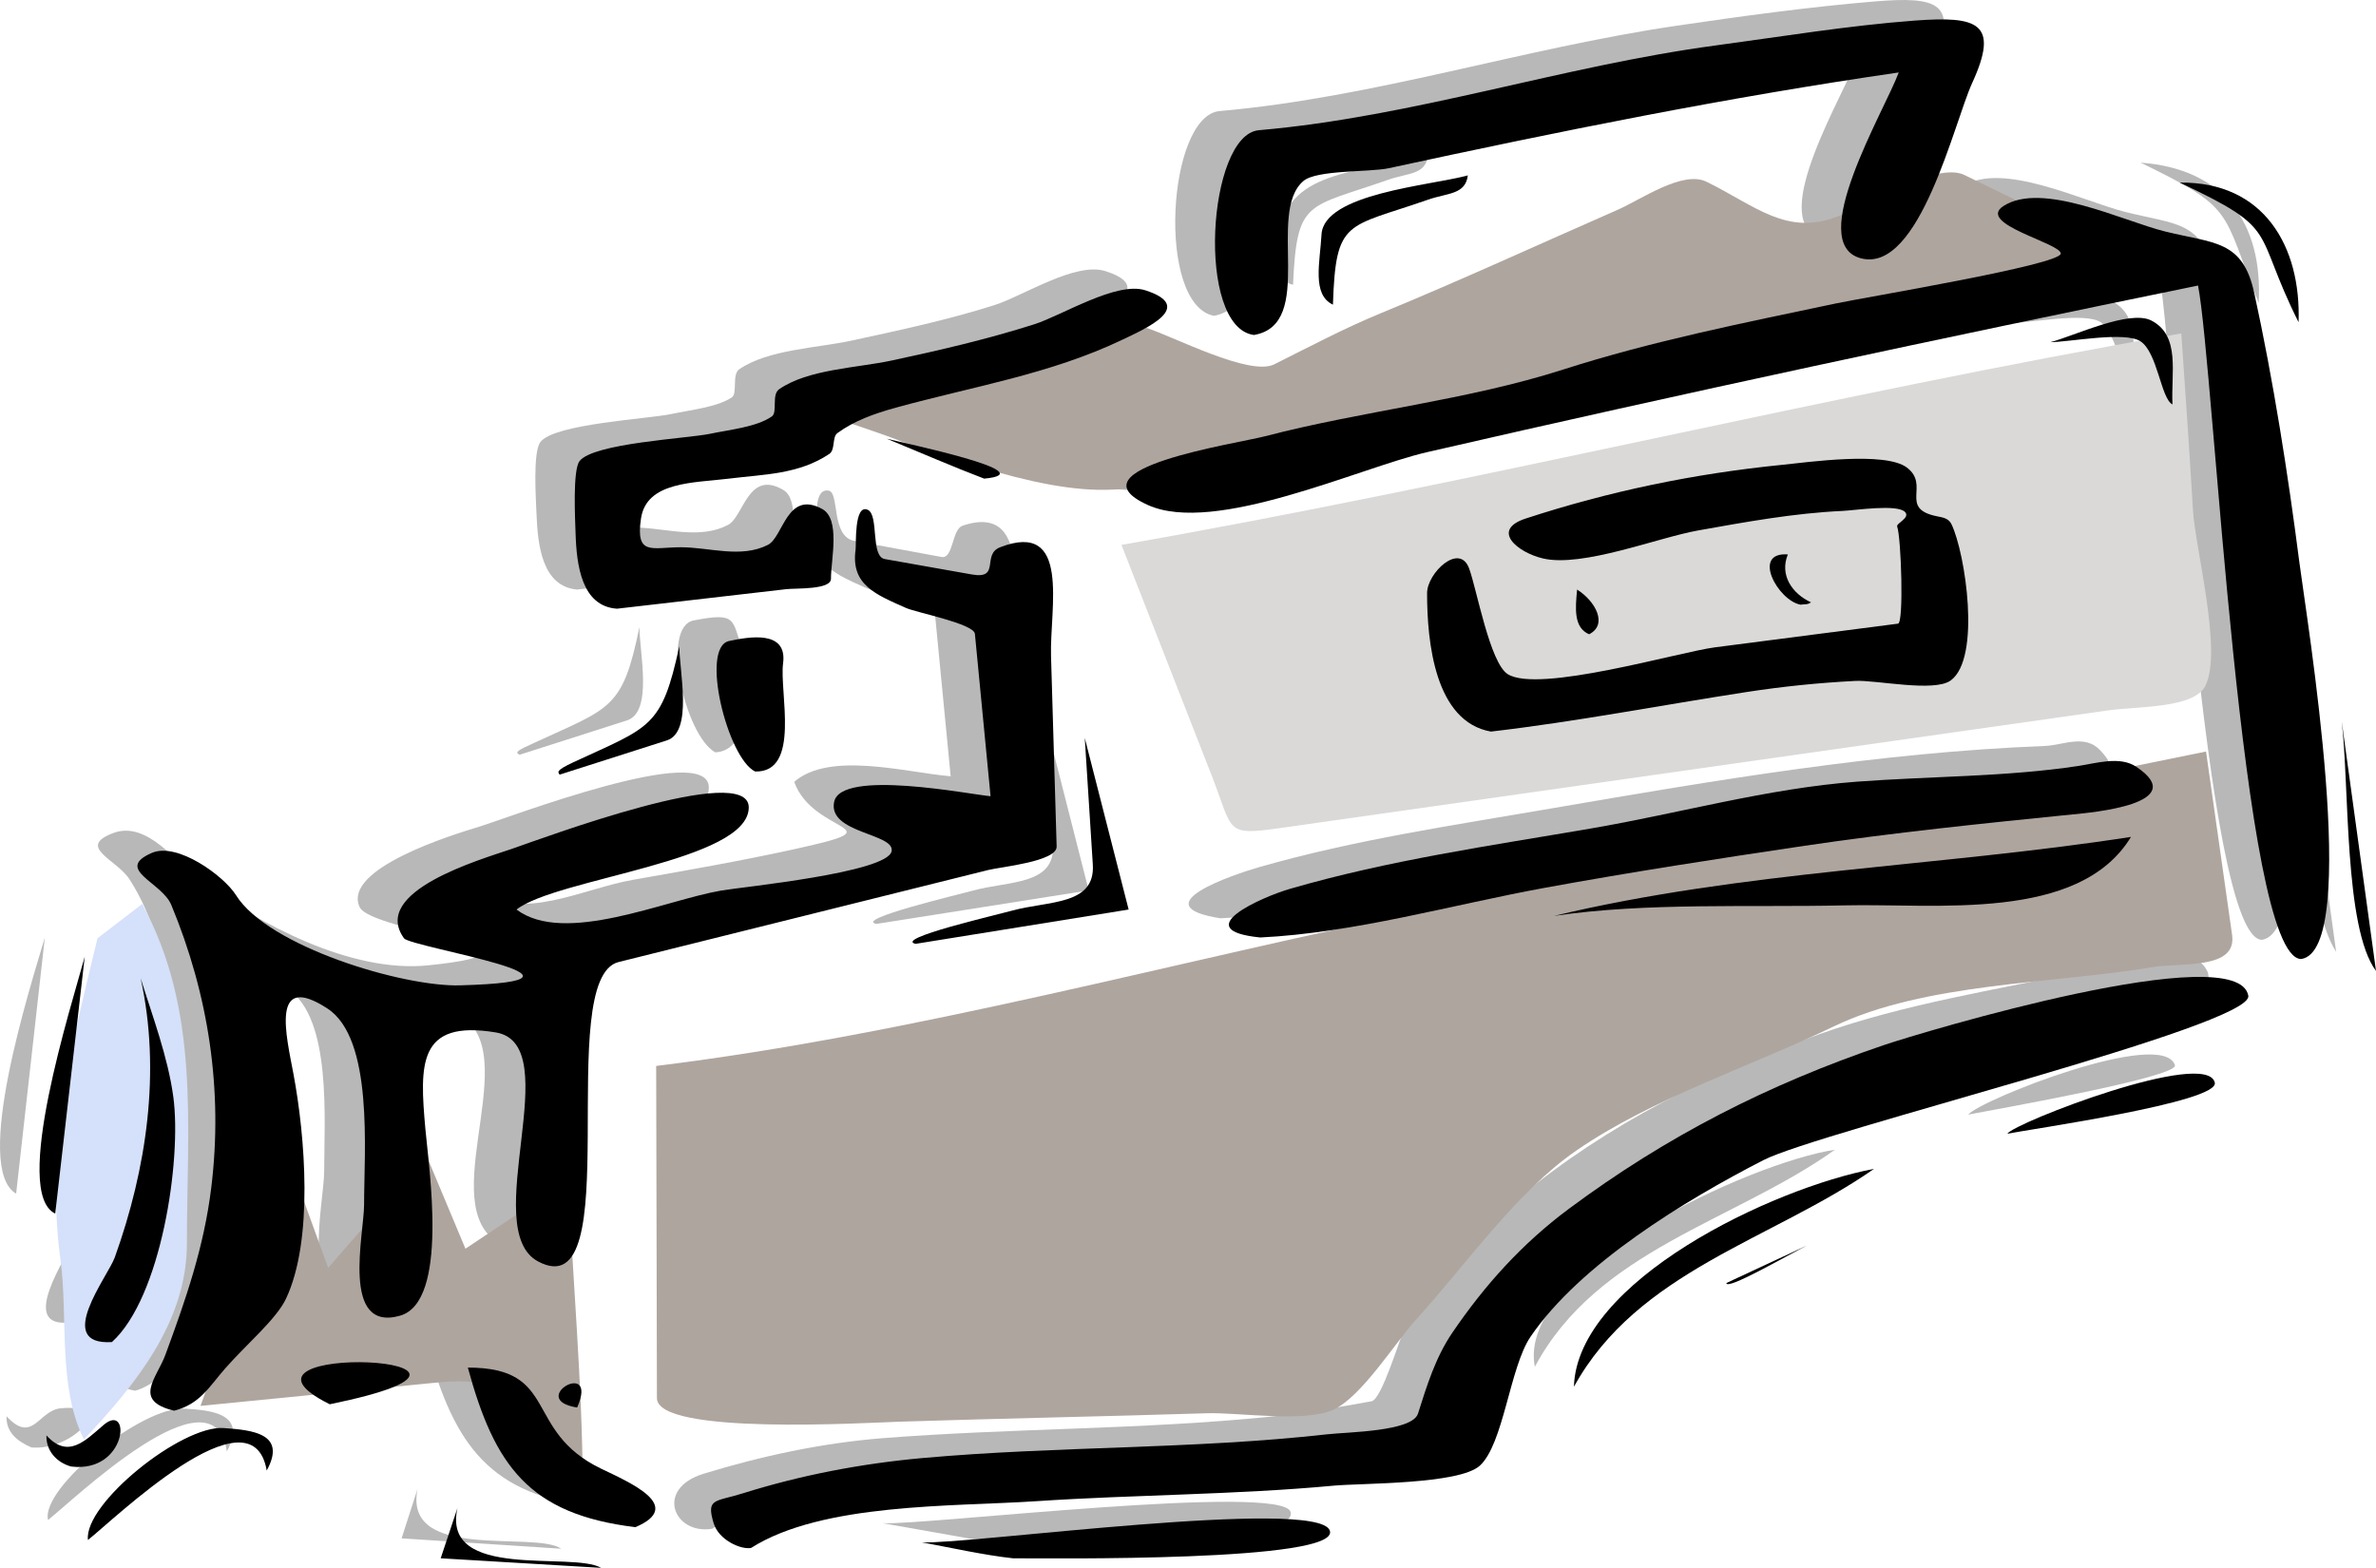 <?xml version="1.0" encoding="UTF-8" standalone="no"?>
<!-- Generator: Adobe Illustrator 12.0.0, SVG Export Plug-In . SVG Version: 6.00 Build 51448)  -->
<svg
    xmlns:inkscape="http://www.inkscape.org/namespaces/inkscape"
    xmlns:rdf="http://www.w3.org/1999/02/22-rdf-syntax-ns#"
    xmlns="http://www.w3.org/2000/svg"
    xmlns:cc="http://web.resource.org/cc/"
    xmlns:dc="http://purl.org/dc/elements/1.1/"
    xmlns:sodipodi="http://inkscape.sourceforge.net/DTD/sodipodi-0.dtd"
    xmlns:svg="http://www.w3.org/2000/svg"
    xmlns:ns1="http://sozi.baierouge.fr"
    xmlns:xlink="http://www.w3.org/1999/xlink"
    id="Layer_1"
    style="enable-background:new 0 0 409.857 270.485"
    space="preserve"
    sodipodi:docname="telecamera.svg"
    viewBox="0 0 409.857 270.485"
    sodipodi:version="0.32"
    version="1.1"
    inkscape:version="0.42"
    sodipodi:docbase="F:\openclip\svg da inviare\02"
  >
  <sodipodi:namedview
      id="base"
      bordercolor="#666666"
      inkscape:pageshadow="2"
      inkscape:window-width="787"
      pagecolor="#ffffff"
      inkscape:zoom="1.3309426"
      inkscape:window-x="88"
      borderopacity="1.0"
      inkscape:current-layer="Layer_1"
      inkscape:cx="204.92850"
      inkscape:cy="135.24249"
      inkscape:window-y="116"
      inkscape:window-height="510"
      inkscape:pageopacity="0.0"
  />
  <path
      id="path5"
      style="fill-rule:evenodd;fill:#b8b8b8"
      d="m96.807 267.18c-4.604-3.17-27.339 2.33-24.78-10.32-0.917 2.84-1.835 5.69-2.753 8.53 9.178 0.6 18.355 1.19 27.533 1.79"
  />
  <path
      id="path7"
      style="fill-rule:evenodd;fill:#b8b8b8"
      d="m167.84 265.53c5.92-0.27 56.4 1.48 54.79-4.68-1.31-5.02-63.33 2.31-70.34 1.93 5.18 0.91 10.37 1.83 15.55 2.75"
  />
  <path
      id="path9"
      style="fill-rule:evenodd;fill:#b8b8b8"
      d="m122.83 263.74c12.12-8.05 35.64-7.47 50.11-8.26 17.06-0.94 34.3-0.71 51.31-2.58 3.82-0.42 23.43-0.98 24.45-4.62 2.42-8.62 5.09-17.23 10.89-24.26 9.55-11.56 26.81-22.23 40.41-28.56 14.92-6.94 31.08-11.02 46.98-14.95 5.37-1.32 37.35-6.23 33.69-13.14-3.1-5.84-16.52-0.86-21.2 0.14-15.22 3.27-30.91 5.66-45.57 10.88-18.74 6.67-36.54 15.48-51.95 28.26-7.35 6.1-15.3 13.12-19.44 21.94-1.06 2.25-4.15 12.83-5.92 13.15-5.84 1.05-11.57 2.06-17.47 2.66-22.23 2.25-44.62 1.96-66.89 3.71-10.45 0.83-20.85 3.07-30.85 6.13-8.48 2.59-5.15 10.57 1.45 9.5"
  />
  <path
      id="path11"
      style="fill-rule:evenodd;fill:#b8b8b8"
      d="m8.289 262.22c3.995-3.1 28.691-27 30.836-11.84 3.542-6.44-2.414-7.09-7.345-7.37-7.253-0.42-24.792 13.66-23.491 19.21"
  />
  <path
      id="path13"
      style="fill-rule:evenodd;fill:#b8b8b8"
      d="m102.73 260.02c8.74-3.38-1.19-7.67-5.94-9.96-13.801-6.68-6.788-17.43-22.973-17.43 4.607 16.74 10.716 25.34 28.913 27.39"
  />
  <path
      id="path15"
      style="fill-rule:evenodd;fill:#b8b8b8"
      d="m5.397 249.7c7.107 0.66 14.858-7.66 5.094-6.75-3.888 0.37-4.83 6.28-9.362 1.38-0.093 2.67 1.711 4.25 4.268 5.37"
  />
  <path
      id="path17"
      style="fill-rule:evenodd;fill:#b8b8b8"
      d="m23.294 239.92c5.926-1.33 17.624-16.01 19.135-19.27 4.741-10.22 3.455-28.01 1.308-38.75-1.325-6.63-3.848-17.83 5.988-11.22 7.52 5.05 6.195 22.46 6.195 31.4 0 5.26-4.363 23.49 5.644 21.73 9.015-1.58 5.548-23.82 5.16-30.22-0.505-8.33-3.047-24 11.084-19.06 13.841 4.84-2.708 31.67 7.434 39.37 15.038 11.42 5.688-49.01 13.188-50.89 20.9-5.25 41.79-10.49 62.69-15.73 1.2-0.3 14.32-2.82 14.28-3.87-0.3-10.13-0.59-20.26-0.89-30.39-0.23-7.69 4.27-26.621-8.46-22.328-1.89 0.637-1.57 5.775-3.64 5.394-5.01-0.925-10.02-1.85-15.03-2.774-4.1-0.759-2.51-8.375-4.46-8.677-2.68-0.415-1.91 5.108-2.13 6.779-0.8 6.092 3.5 7.711 8.6 10.016 1.8 0.81 11.73 2.78 11.89 4.47 0.9 9.34 1.8 18.68 2.71 28.02-7.88-0.68-20.84-4.36-26.99 0.96 3.28 9.22 18.56 7.55 0.06 11.61-9.25 2.03-18.6 3.67-27.92 5.3-8.56 1.5-19.22 7.34-26.927 1.81 6.905-5.73 40.057-8.22 40.057-17.75 0-8.08-34.808 5.31-39.704 6.8-4.431 1.34-23.603 7.21-20.521 13.85 1.98 4.26 37.235 7.44 11.787 10.04-13.309 1.36-29.25-7.17-39.664-14.86-3.498-2.58-8.742-10.17-14.592-7.98-6.459 2.41 0.525 4.55 2.753 7.98 8.016 12.35 9.067 33.08 7.581 47.2-1.191 11.32-4.392 20.94-8.269 31.41-1.471 3.97-5.773 8.23 1.653 9.63"
  />
  <path
      id="path19"
      style="fill-rule:evenodd;fill:#b8b8b8"
      d="m92.677 239.51c4.004-8.49-8.834-1.75 0 0"
  />
  <path
      id="path21"
      style="fill-rule:evenodd;fill:#b8b8b8"
      d="m50 238.96c39.715-8.17-21.241-11.74 0 0"
  />
  <path
      id="path23"
      style="fill-rule:evenodd;fill:#b8b8b8"
      d="m264.76 235.79c10.78-20.19 34.31-25.01 51.76-37.44-14.7 2.22-55.01 20.81-51.76 37.44"
  />
  <path
      id="path25"
      style="fill-rule:evenodd;fill:#b8b8b8"
      d="m12.418 228.08c8.63-7.47 11.95-31.31 10.6-42.12-0.855-6.85-3.439-14.18-5.644-20.52 3.443 15.85 1.504 33.06-4.421 48.07-1.184 3-10.372 16.05-0.535 14.57"
  />
  <path
      id="path27"
      style="fill-rule:evenodd;fill:#b8b8b8"
      d="m291.05 217.9c4.59-2.16 9.18-4.32 13.77-6.47-3.54 1.8-13.65 7.69-13.77 6.47"
  />
  <path
      id="path29"
      style="fill-rule:evenodd;fill:#b8b8b8"
      d="m2.782 205.92l4.956-44.19c-2.557 8.64-12.513 39.8-4.956 44.19"
  />
  <path
      id="path31"
      style="fill-rule:evenodd;fill:#b8b8b8"
      d="m339.51 192.29c3.41-0.69 36.35-6.43 35.66-8.53-2.13-6.48-33.56 5.98-35.66 8.53"
  />
  <path
      id="path33"
      style="fill-rule:evenodd;fill:#b8b8b8"
      d="m402.98 164.21c-1.98-14.37-3.95-28.73-5.92-43.09 1.42 11.82 0.34 34.28 5.92 43.09"
  />
  <path
      id="path35"
      style="fill-rule:evenodd;fill:#b8b8b8"
      d="m390.17 162.14c10.48-1.71 0.76-58.62-0.34-68.417-1.7-15.041-3.96-31.805-7.78-46.462-2.41-9.216-6.54-8.457-15.43-10.695-7.28-1.834-21.22-8.77-27.9-4.471-4.83 3.106 9.86 6.569 9.88 8.214 0.02 1.789-33.59 7.532-38.76 8.603-15.83 3.285-31.69 6.462-47.11 11.405-16.59 5.321-34.33 6.822-51.26 11.604-4.68 1.322-31.97 4.952-21.6 11.477 3.79 2.384 11.12 0.395 14.85-0.523 11.52-2.836 23.08-5.491 34.65-8.172 44.16-10.244 88.42-19.991 132.91-28.748 2.7 13.875 7.92 115.98 17.89 116.18"
  />
  <path
      id="path37"
      style="fill-rule:evenodd;fill:#b8b8b8"
      d="m151.18 159.39c12.21-1.93 24.42-3.86 36.62-5.78-2.52-9.92-5.04-19.83-7.57-29.74 0.47 7.28 0.93 14.56 1.4 21.84 0.45 7.07-7.64 6.22-13.87 7.95-2.64 0.72-20.48 4.95-16.58 5.73"
  />
  <path
      id="path39"
      style="fill-rule:evenodd;fill:#b8b8b8"
      d="m210.52 158.42c16.15-0.68 33.15-5.67 49.07-8.55 14.9-2.69 29.81-5.26 44.82-7.3 14.85-2.01 29.69-3.73 44.6-5.2 4.2-0.41 20.9-0.06 13.22-7.99-2.68-2.76-6.32-0.82-9.5-0.69-28.84 1.14-56.64 5.89-85.08 10.77-16.95 2.92-33.79 5.37-50.36 10.11-4.38 1.25-20.61 6.68-6.77 8.85"
  />
  <path
      id="path41"
      style="fill-rule:evenodd;fill:#b8b8b8"
      d="m261.18 154.57c16.39-1.5 33.66-1.31 50.13-1.69 15.72-0.36 40.37 2.76 49.4-11.8-33.19 4.68-66.75 6.16-99.53 13.49"
  />
  <path
      id="path43"
      style="fill-rule:evenodd;fill:#b8b8b8"
      d="m89.648 130.2c6.167-1.97 12.332-3.94 18.502-5.92 4.53-1.44 2.15-11.79 2.15-16.1-2.92 14.27-4.94 13.87-18.255 20.02-2.54 1.17-3.42 1.58-2.397 2"
  />
  <path
      id="path45"
      style="fill-rule:evenodd;fill:#b8b8b8"
      d="m123.38 129.79c6.53-0.23 6.32-13.11 4.68-17.76-1.84-5.21-0.93-6.43-8.38-5-5.8 1.11-1.54 19.84 3.7 22.76"
  />
  <path
      id="path47"
      style="fill-rule:evenodd;fill:#b8b8b8"
      d="m250.44 122.77c14.69-1.78 29.31-4.44 43.93-6.68 6.25-0.96 12.44-1.99 18.78-1.99 3.37 0 13.77 1.78 16.45-0.14 5.33-3.82 2.54-21.831 0.14-26.845-0.57-1.17-1.08-1.096-2.39-1.388-6.72-1.493-1.16-5.489-5.32-8.525-4.28-3.12-18.72-0.541-23.89-0.136-15.07 1.18-29.79 5.111-44.15 9.705-3.97 1.274 4.25 6.301 6.9 5.84 9.43-1.638 18.82-3.436 28.24-5.073 8.24-1.43 16.47-2.459 24.82-2.83 9.57-0.426 5.2 0.003 6.15 3.096 0.97 3.169 2.87 16.176-0.55 16.616l-33.93 4.38c-3.1 0.4-31.82 5.85-32.66 3.55-1.27-3.47-3.66-16.456-6.65-18.214-4.45-2.617-7.02 1.098-7.02 4.818 0 8.106 1.29 22.576 11.15 23.816"
  />
  <path
      id="path49"
      style="fill-rule:evenodd;fill:#b8b8b8"
      d="m267.24 105.98c3.7-1.14 1.03-5.81-2.07-7.576-0.27 3.246-0.14 6.666 2.07 7.576"
  />
  <path
      id="path51"
      style="fill-rule:evenodd;fill:#b8b8b8"
      d="m99.56 101.71c9.73-1.16 19.46-2.327 29.2-3.489 1.58-0.189 7.69 0.121 7.69-1.817 0-3.284 1.59-10.189-1.37-11.905-6.06-3.504-6.78 4.628-9.5 6.058-4.6 2.417-10.1 0.755-15.01 0.48-4.99-0.28-7.93 1.813-6.74-5.025 1.12-6.429 8.83-6.011 15-6.746 6.06-0.722 12.18-0.803 17.35-4.267 1-0.668 0.56-2.975 1.38-3.579 2.89-2.142 6.35-3.505 10.11-4.543 13.15-3.627 26.61-5.678 39.03-11.564 4.18-1.977 12.72-5.74 4-8.536-5.18-1.657-14.23 4.296-19.19 5.869-8.07 2.556-16.33 4.318-24.59 6.108-5.94 1.287-14.49 1.542-19.41 4.957-1.27 0.88-0.28 4.148-1.24 4.818-2.48 1.717-7.15 2.183-10.55 2.91-3.91 0.835-20.059 1.667-22.492 4.799-1.345 1.732-0.771 9.975-0.688 12.252 0.203 5.653 1.002 12.68 7.02 13.22"
  />
  <path
      id="path53"
      style="fill-rule:evenodd;fill:#b8b8b8"
      d="m303.72 101.02c0.88-0.26 1.4 0.19 1.79-0.69-3.39-1.313-3.38-6.503-4.13-7.019-4.71-3.223-2.57 6.489 2.34 7.709"
  />
  <path
      id="path55"
      style="fill-rule:evenodd;fill:#b8b8b8"
      d="m163.02 79.267c10.45-1.378-14.46-6.253-16.79-6.883 5.6 2.294 11.2 4.589 16.79 6.883"
  />
  <path
      id="path57"
      style="fill-rule:evenodd;fill:#b8b8b8"
      d="m368.01 66.466c-0.29-5.4 1.43-11.846-3.65-14.471-3.75-1.942-13.32 2.666-17.42 3.732 3.38-0.03 12.73-1.9 15.42-0.137 2.69 1.76 3.72 9.54 5.65 10.876"
  />
  <path
      id="path59"
      style="fill-rule:evenodd;fill:#b8b8b8"
      d="m209.42 54.487c10.82-2.152 2.07-21.263 8.81-26.706 2.28-1.845 12.03-1.661 15.28-2.203 29.14-4.865 57.81-12.172 87.28-16.382-2.67 7.037-15.81 28.42-7.02 31.732 10.16 3.829 16.59-23.604 19.55-30.056 4.76-10.38 0.93-11.528-9.92-10.624-11.32 0.944-23.03 2.549-34.27 4.202-26.49 3.897-51.99 12.352-78.74 14.71-9.04 0.797-10.97 33.415-0.97 35.327"
  />
  <path
      id="path61"
      style="fill-rule:evenodd;fill:#b8b8b8"
      d="m389.62 52.285c0.75-13.899-6.05-23.173-20.37-24.229 16.48 8.048 13.85 7.921 20.37 24.229"
  />
  <path
      id="path63"
      style="fill-rule:evenodd;fill:#b8b8b8"
      d="m223.05 49.119c0.65-14.825 2.39-13.175 16.43-18.112 3.42-1.198 6.46-0.823 6.83-4.189-9.88 2.783-24.6 2.225-25.33 13.354-0.25 3.885-0.76 8.478 2.07 8.947"
  />
  <path
      id="path65"
      style="fill:#aea59e;fill-rule:evenodd"
      d="m34.583 242.54l41.011-4.05c14.649-1.44 15.803 5.64 24.926 17.4-0.08-17.41-1.744-34.91-2.474-52.31-5.92 3.95-11.839 7.89-17.759 11.84-2.249-5.37-4.497-10.74-6.746-16.11-5.644 6.47-11.289 12.94-16.933 19.41-2.249-6.19-4.498-12.39-6.746-18.58-5.092 14.13-10.186 28.27-15.279 42.4"
  />
  <path
      id="path67"
      style="fill-rule:evenodd;fill:#d5e0fa"
      d="m16.823 161.87c2.57-1.98 5.14-3.95 7.709-5.92 10.017 18.4 7.709 38.15 7.709 58.57 0 13.67-9.05 24.54-17.759 33.8-4.556-9.01-2.707-21.18-4.062-31.11-2.588-18.99 1.915-36.96 6.403-55.34"
  />
  <path
      id="path69"
      style="fill:#aea59e;fill-rule:evenodd"
      d="m113.19 183.89c0.04 19.1 0.09 38.2 0.13 57.3 0.02 6.46 35.96 4.26 42 4.07 17.61-0.56 35.23-0.9 52.84-1.45 5.49-0.18 16.68 1.65 21.77-0.58 4.9-2.16 10.76-11.65 14.32-15.56 8.56-9.39 17.3-22.03 27.67-29.18 13.01-8.98 30.14-14.54 44.39-21.41 15.66-7.55 37.9-7.37 54.94-10.22 5.13-0.86 14.65 0.49 13.78-5.59-1.5-10.54-3-21.08-4.49-31.62-44.54 9.07-89.07 18.13-133.61 27.19-44.08 8.97-89.2 21.6-133.74 27.05"
  />
  <path
      id="path71"
      style="fill:#aea59e;fill-rule:evenodd"
      d="m197.72 56.552c4.63 1.474 17.85 8.418 22.07 6.308 6.09-3.042 12.1-6.233 18.39-8.824 13.76-5.661 27.28-11.892 40.9-17.856 3.95-1.731 11.19-6.847 15.3-4.824 8.48 4.179 13.8 9.422 22.68 5.966 4.81-1.873 16.94-9.5 21.8-7.133 8.8 4.292 17.6 8.583 26.4 12.875-43.41 10.231-86.82 20.462-130.23 30.694-13.64 3.216-31.44 10.99-45.57 10.743-14.16-0.248-32.93-8.524-46.54-12.666 18.04-4.974 37.66-9.14 54.8-15.283"
  />
  <path
      id="path73"
      style="fill:#dad9d8;fill-rule:evenodd"
      d="m193.45 93.999c5.17 13.231 10.35 26.461 15.53 39.701 3.83 9.78 2.21 10.53 11.96 9.14 31.83-4.52 63.67-9.05 95.5-13.58 15.7-2.23 31.4-4.46 47.09-6.69 5.25-0.74 14.87-0.34 16.87-4.21 3.05-5.92-1.73-23.659-2.12-30.43-0.6-10.141-1.3-20.28-2.01-30.413-61.18 10.628-121.8 25.827-182.82 36.482"
  />
  <path
      id="path75"
      style="fill-rule:evenodd"
      d="m103.69 270.48c-4.973-2.9-27.582 2.29-24.78-10.32-0.964 2.89-1.927 5.78-2.891 8.67 9.224 0.55 18.447 1.1 27.671 1.65"
  />
  <path
      id="path77"
      style="fill-rule:evenodd"
      d="m174.73 268.83c5.9 0 56.77 0.68 54.65-4.81-2.23-5.76-62.64 2.47-70.35 2.06 5.14 0.95 10.79 2.22 15.7 2.75"
  />
  <path
      id="path79"
      style="fill-rule:evenodd"
      d="m129.57 267.04c12.29-7.8 34.78-7.1 49.19-8.06 17.1-1.14 34.24-1.09 51.31-2.68 4.75-0.44 21.61-0.2 25.19-3.44 4.1-3.71 5.18-16.99 8.74-22.23 8.56-12.58 26.71-23.57 40.17-30.48 9.67-4.96 84.59-23.2 83.66-28.37-1.8-10.06-56.19 6.25-62.91 8.53-19.9 6.76-37.43 15.69-54.28 28.22-8.04 5.98-14.49 13.12-20.1 21.36-2.89 4.23-4.41 9.14-5.93 13.96-0.98 3.13-12.02 3.18-15.66 3.59-23.19 2.6-46.59 2.01-69.84 4.1-10.45 0.94-20.91 2.93-30.92 6.07-4.85 1.53-6.4 0.79-5.09 5.16 0.89 2.97 4.79 4.62 6.47 4.27"
  />
  <path
      id="path81"
      style="fill-rule:evenodd"
      d="m15.171 265.67c4.229-3.29 28.302-26.75 30.837-11.98 3.521-6.41-2.512-6.98-7.435-7.33-7.243-0.51-24.138 13.04-23.402 19.31"
  />
  <path
      id="path83"
      style="fill-rule:evenodd"
      d="m109.61 263.46c8.56-3.65-0.97-7.7-5.94-10.1-13.498-6.53-7.075-17.43-22.97-17.43 4.597 16.86 10.481 25.31 28.91 27.53"
  />
  <path
      id="path85"
      style="fill-rule:evenodd"
      d="m12.281 253c9.728 1.17 10.392-11.29 5.576-7.16-3.239 2.78-6.131 5.87-9.844 1.79-0.102 2.6 1.736 4.69 4.268 5.37"
  />
  <path
      id="path87"
      style="fill-rule:evenodd"
      d="m30.039 243.37c4.48-1.15 6.007-4.1 8.811-7.3 3.562-4.07 8.796-8.47 10.463-11.98 4.811-10.14 3.314-28.12 1.308-38.82-1.241-6.62-4.026-17.72 5.851-11.29 8.013 5.22 6.333 24.65 6.333 33.86 0 4.98-4.068 22.05 6.195 19.14 8.495-2.4 4.955-25.66 4.375-32.24-0.982-11.1-1.341-18.86 12.146-16.63 12.451 2.06-3.104 33.96 7.297 39.51 15.732 8.4 2.483-48.81 13.882-51.65 21.25-5.29 42.51-10.59 63.77-15.88 2.14-0.54 11.87-1.46 11.8-4.05-0.33-10.97-0.65-21.94-0.97-32.91-0.24-8.17 3.52-23.473-8.78-18.72-3.23 1.251 0.14 5.583-4.87 4.696-5.01-0.886-10.01-1.773-15.02-2.659-2.52-0.446-0.96-7.634-2.96-8.505-2.36-1.027-1.96 6.042-2.08 6.868-0.87 6.12 3.56 7.78 8.69 10.07 1.82 0.81 11.72 2.72 11.89 4.47 0.9 9.33 1.8 18.67 2.7 28.01-3.53-0.3-25.78-4.75-26.98 0.97-1.14 5.45 10.56 5.43 9.91 8.53-0.76 3.69-25.68 6.14-29.37 6.77-9.75 1.67-27.062 9.5-35.329 3.28 6.922-5.42 40.059-8.31 40.059-17.62 0-7.99-35.671 5.37-40.885 7.16-5.342 1.83-24.417 7.3-18.585 15.42 1.137 1.58 38.39 7.33 9.637 8.12-9.838 0.27-33.06-6.68-38.616-15.56-2.098-3.35-10.152-9.2-14.523-7.29-6.53 2.85 1.72 5.02 3.364 8.98 6.451 15.55 8.949 32.01 6.892 48.77-1.265 10.3-4.391 19.27-7.916 28.84-1.5 4.06-5.702 7.91 1.511 9.64"
  />
  <path
      id="path89"
      style="fill-rule:evenodd"
      d="m99.56 242.82c3.8-8.68-8.817-1.38 0 0"
  />
  <path
      id="path91"
      style="fill-rule:evenodd"
      d="m56.884 242.26c40.031-8.22-22.216-11.04 0 0"
  />
  <path
      id="path93"
      style="fill-rule:evenodd"
      d="m271.5 239.24c11.01-20 34.13-25.3 51.77-37.59-17.54 3.29-51.26 19.37-51.77 37.59"
  />
  <path
      id="path95"
      style="fill-rule:evenodd"
      d="m19.302 231.53c8.49-7.66 12.058-31.35 10.6-42.27-0.922-6.9-3.649-14.09-5.644-20.51 3.541 16.06 1.031 32.87-4.457 48.17-1.17 3.26-10.605 15.22-0.499 14.61"
  />
  <path
      id="path97"
      style="fill-rule:evenodd"
      d="m297.8 221.34c4.63-2.16 9.27-4.32 13.9-6.47-3.62 1.82-13.95 7.83-13.9 6.47"
  />
  <path
      id="path99"
      style="fill-rule:evenodd"
      d="m9.527 209.36c1.698-14.78 3.396-29.55 5.094-44.33-2.268 8.36-12.644 40.79-5.094 44.33"
  />
  <path
      id="path101"
      style="fill-rule:evenodd"
      d="m346.26 195.59c3.84-0.78 36.55-5.43 35.79-8.81-1.35-5.97-34.67 6.96-35.79 8.81"
  />
  <path
      id="path103"
      style="fill-rule:evenodd"
      d="m409.86 167.51c-1.98-14.36-3.95-28.73-5.92-43.09 1.34 11.16 0.37 35.65 5.92 43.09"
  />
  <path
      id="path105"
      style="fill-rule:evenodd"
      d="m396.92 165.45c10.46-1.42 0.98-58.7-0.28-68.423-1.98-15.378-4.48-31.319-7.78-46.462-2-9.216-6.93-8.527-15.45-10.648-7.28-1.813-21.13-8.671-27.81-4.379-4.79 3.082 9.97 6.428 9.88 8.214-0.1 1.952-33.68 7.515-38.82 8.603-15.84 3.35-31.6 6.453-47.04 11.404-16.58 5.314-34.4 7.071-51.4 11.502-4.93 1.284-34.03 5.586-20.23 11.855 11.54 5.239 36.61-6.453 48.17-9.111 44.22-10.174 88.55-19.648 133-28.747 2.8 14.384 7.45 115.85 17.76 116.19"
  />
  <path
      id="path107"
      style="fill-rule:evenodd"
      d="m157.93 162.83c12.25-1.97 24.51-3.95 36.76-5.92-2.53-9.87-5.05-19.73-7.57-29.6 0.46 7.28 0.92 14.56 1.39 21.84 0.45 7.08-7.69 6.23-13.93 7.95-2.91 0.8-20.37 4.83-16.65 5.73"
  />
  <path
      id="path109"
      style="fill-rule:evenodd"
      d="m217.4 161.73c16.17-0.78 33.03-5.63 48.97-8.55 14.93-2.73 29.91-5.04 44.92-7.27 15.34-2.27 30.78-3.86 46.21-5.41 3.1-0.3 20.63-1.8 10.99-8.23-2.81-1.87-6.85-0.61-9.91-0.14-12.36 1.89-25.65 1.78-38.26 2.72-15.43 1.16-30.54 5.44-45.79 8.06-17.54 3.01-34.95 5.47-52.08 10.45-4.64 1.35-17.82 7.09-5.05 8.37"
  />
  <path
      id="path111"
      style="fill-rule:evenodd"
      d="m268.06 158.01c15.81-2.36 34.08-1.45 50.13-1.82 15.79-0.37 40.45 2.93 49.4-11.81-33.15 5.14-66.81 5.82-99.53 13.63"
  />
  <path
      id="path113"
      style="fill-rule:evenodd"
      d="m96.531 133.64c6.169-1.97 12.329-3.94 18.499-5.91 4.55-1.46 2.15-11.92 2.15-16.25-3.05 14.18-5.03 13.87-18.27 20.02-3.224 1.5-2.605 1.7-2.379 2.14"
  />
  <path
      id="path115"
      style="fill-rule:evenodd"
      d="m130.26 133.1c7.92 0.19 4.16-13.73 4.82-18.66 0.78-5.83-5.95-4.56-9.3-3.86-5.08 1.06-0.27 20.23 4.48 22.52"
  />
  <path
      id="path117"
      style="fill-rule:evenodd"
      d="m257.19 126.21c14.75-1.72 29.39-4.56 44.07-6.82 6.31-0.97 12.41-1.59 18.77-1.92 3.56-0.19 13.59 1.99 16.45-0.07 5.3-3.82 2.55-21.997 0.14-26.98-0.49-1.012-1.48-1.148-2.49-1.352-6.67-1.335-1.11-5.36-5.22-8.424-3.77-2.81-17.15-0.886-21.59-0.442-15.09 1.51-29.72 4.54-44.14 9.254-6.11 1.994-1.38 5.861 2.96 6.882 6.81 1.605 19.81-3.586 26.79-4.828 8.22-1.461 16.53-2.987 24.89-3.366 2.21-0.1 9.52-1.236 10.82 0.209 0.89 1-1.58 1.923-1.38 2.479 0.69 1.902 1.17 16.628 0.15 16.758-10.54 1.37-21.07 2.73-31.61 4.09-6.15 0.8-30.42 7.98-35.72 4.62-3.08-1.95-5.33-14.6-6.65-18.212-1.67-4.585-7.26 0.774-7.26 4.242 0 8.45 1.35 22.18 11.02 23.88"
  />
  <path
      id="path119"
      style="fill-rule:evenodd"
      d="m274.12 109.42c3.28-1.66 1.11-5.7-2.07-7.71-0.33 3.32-0.59 6.57 2.07 7.71"
  />
  <path
      id="path121"
      style="fill-rule:evenodd"
      d="m106.44 105.01c9.74-1.12 19.47-2.25 29.2-3.37 1.58-0.19 7.7 0.14 7.7-1.793 0-3.359 1.68-10.305-1.52-12.043-6.08-3.307-6.69 4.839-9.36 6.195-4.64 2.361-10.08 0.411-15 0.411-5.01 0-7.85 1.56-6.89-4.955 0.95-6.41 9.07-6.129 15.15-6.883 6.08-0.755 12.08-0.73 17.34-4.267 1.05-0.702 0.46-2.904 1.38-3.579 2.93-2.142 6.3-3.352 10.12-4.406 13.16-3.632 26.61-5.763 39.02-11.703 4.05-1.937 12.74-5.705 4-8.534-4.97-1.608-14.41 4.352-19.19 5.869-8.06 2.557-16.32 4.481-24.59 6.246-6.02 1.286-14.44 1.494-19.41 4.957-1.33 0.928-0.23 3.98-1.24 4.68-2.63 1.829-7.11 2.256-10.69 3.004-3.89 0.814-20.07 1.595-22.489 4.706-1.212 1.56-0.753 10.245-0.688 12.39 0.171 5.63 1.057 12.665 7.157 13.075"
  />
  <path
      id="path123"
      style="fill-rule:evenodd"
      d="m310.6 104.32c0.57-0.12 1.22 0.05 1.79-0.41-3.24-1.49-5.45-4.693-3.99-8.261-6.33-0.465-1.71 7.971 2.2 8.671"
  />
  <path
      id="path125"
      style="fill-rule:evenodd"
      d="m169.77 82.572c10.85-1.016-14.35-6.227-16.8-6.883 5.42 2.244 11.95 5.046 16.8 6.883"
  />
  <path
      id="path127"
      style="fill-rule:evenodd"
      d="m374.75 69.769c-0.28-5.401 1.43-11.845-3.64-14.469-3.76-1.942-13.33 2.666-17.42 3.731 3.37-0.03 12.88-1.917 15.56-0.137 2.94 1.957 3.51 9.899 5.5 10.875"
  />
  <path
      id="path129"
      style="fill-rule:evenodd"
      d="m216.3 57.792c10.8-1.836 2.08-21.078 8.54-26.569 2.28-1.946 11.45-1.495 14.72-2.203 29.39-6.361 58.13-12.188 87.97-16.519-2.48 6.68-16.26 29.601-6.47 32.076 10.09 2.551 16.04-23.52 19.14-30.263 4.77-10.399 0.95-11.568-9.91-10.762-11.37 0.844-23.06 2.773-34.36 4.291-26.57 3.568-51.99 12.293-78.78 14.621-8.87 0.771-10.91 33.987-0.85 35.328"
  />
  <path
      id="path131"
      style="fill-rule:evenodd"
      d="m396.5 55.59c0.46-13.111-5.99-24.276-20.51-24.091 17.61 8.3 12.41 7.915 20.51 24.091"
  />
  <path
      id="path133"
      style="fill-rule:evenodd"
      d="m229.93 52.561c0.49-14.888 2.29-13.184 16.4-18.112 3.41-1.193 6.44-0.847 6.87-4.19-6.44 1.767-24.86 3.1-25.24 10.203-0.26 4.784-1.7 10.363 1.97 12.099"
  />
</svg
>
